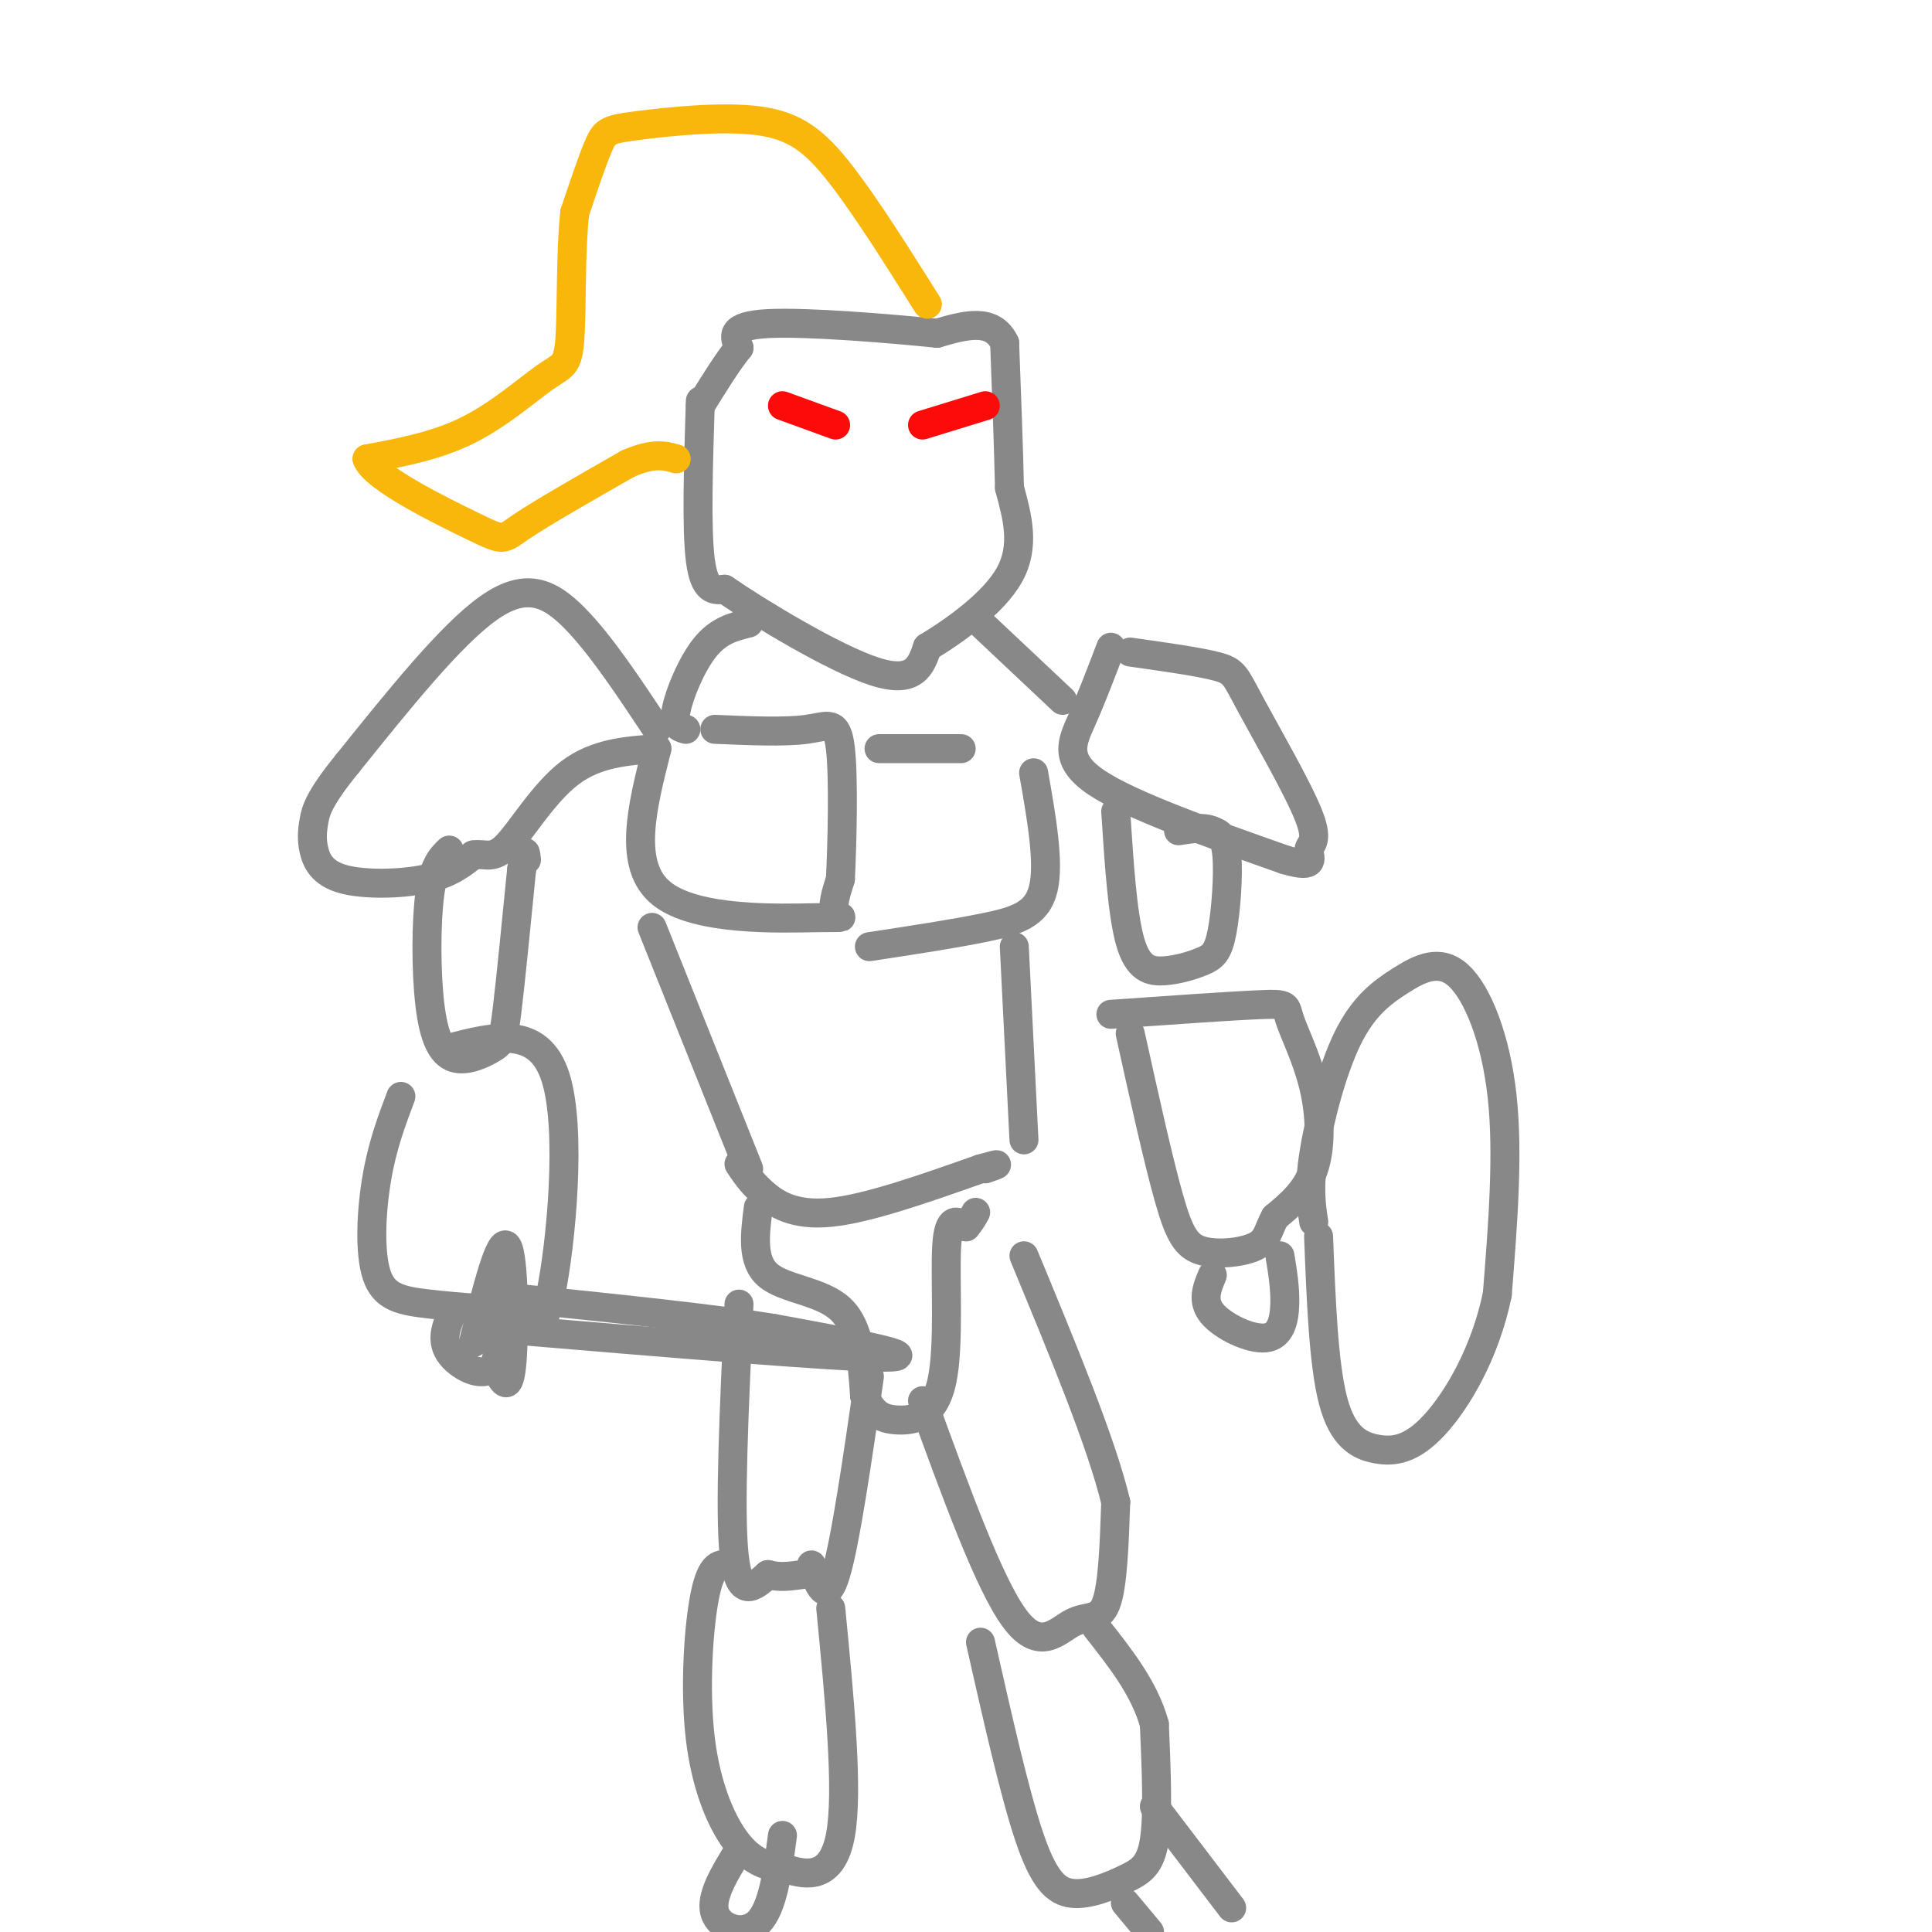 <svg viewBox='0 0 400 400' version='1.1' xmlns='http://www.w3.org/2000/svg' xmlns:xlink='http://www.w3.org/1999/xlink'><g fill='none' stroke='rgb(136,136,136)' stroke-width='6' stroke-linecap='round' stroke-linejoin='round'><path d='M145,83c-0.417,13.250 -0.833,26.500 0,33c0.833,6.500 2.917,6.250 5,6'/><path d='M150,122c7.178,4.933 22.622,14.267 31,17c8.378,2.733 9.689,-1.133 11,-5'/><path d='M192,134c5.489,-3.311 13.711,-9.089 17,-15c3.289,-5.911 1.644,-11.956 0,-18'/><path d='M209,101c-0.167,-8.000 -0.583,-19.000 -1,-30'/><path d='M208,71c-2.500,-5.333 -8.250,-3.667 -14,-2'/><path d='M194,69c-9.689,-0.978 -26.911,-2.422 -35,-2c-8.089,0.422 -7.044,2.711 -6,5'/><path d='M153,72c-2.333,2.833 -5.167,7.417 -8,12'/><path d='M155,129c-3.089,0.756 -6.178,1.511 -9,5c-2.822,3.489 -5.378,9.711 -6,13c-0.622,3.289 0.689,3.644 2,4'/><path d='M203,129c0.000,0.000 17.000,16.000 17,16'/><path d='M136,151c-5.822,-8.778 -11.644,-17.556 -17,-23c-5.356,-5.444 -10.244,-7.556 -18,-2c-7.756,5.556 -18.378,18.778 -29,32'/><path d='M72,158c-6.038,7.397 -6.635,9.891 -7,12c-0.365,2.109 -0.500,3.833 0,6c0.500,2.167 1.635,4.776 6,6c4.365,1.224 11.962,1.064 17,0c5.038,-1.064 7.519,-3.032 10,-5'/><path d='M98,177c2.571,-0.393 4.000,1.125 7,-2c3.000,-3.125 7.571,-10.893 13,-15c5.429,-4.107 11.714,-4.554 18,-5'/><path d='M230,134c-2.000,5.244 -4.000,10.489 -6,15c-2.000,4.511 -4.000,8.289 3,13c7.000,4.711 23.000,10.356 39,16'/><path d='M266,178c6.985,2.105 4.949,-0.632 5,-2c0.051,-1.368 2.189,-1.367 0,-7c-2.189,-5.633 -8.705,-16.901 -12,-23c-3.295,-6.099 -3.370,-7.028 -7,-8c-3.630,-0.972 -10.815,-1.986 -18,-3'/><path d='M136,155c-3.083,12.125 -6.167,24.250 1,30c7.167,5.750 24.583,5.125 32,5c7.417,-0.125 4.833,0.250 4,-1c-0.833,-1.250 0.083,-4.125 1,-7'/><path d='M174,182c0.345,-6.952 0.708,-20.833 0,-27c-0.708,-6.167 -2.488,-4.619 -7,-4c-4.512,0.619 -11.756,0.310 -19,0'/><path d='M180,196c8.756,-1.333 17.511,-2.667 24,-4c6.489,-1.333 10.711,-2.667 12,-8c1.289,-5.333 -0.356,-14.667 -2,-24'/><path d='M135,192c0.000,0.000 20.000,50.000 20,50'/><path d='M210,196c0.000,0.000 2.000,40.000 2,40'/><path d='M153,241c1.244,1.889 2.489,3.778 5,6c2.511,2.222 6.289,4.778 14,4c7.711,-0.778 19.356,-4.889 31,-9'/><path d='M203,242c5.333,-1.500 3.167,-0.750 1,0'/><path d='M157,250c-0.711,5.533 -1.422,11.067 2,14c3.422,2.933 10.978,3.267 15,7c4.022,3.733 4.511,10.867 5,18'/><path d='M179,289c1.817,3.968 3.858,4.888 7,5c3.142,0.112 7.384,-0.585 9,-8c1.616,-7.415 0.604,-21.547 1,-28c0.396,-6.453 2.198,-5.226 4,-4'/><path d='M200,254c1.000,-1.167 1.500,-2.083 2,-3'/><path d='M180,285c-2.500,17.250 -5.000,34.500 -7,41c-2.000,6.500 -3.500,2.250 -5,-2'/><path d='M153,270c-1.000,21.333 -2.000,42.667 -1,52c1.000,9.333 4.000,6.667 7,4'/><path d='M159,326c2.333,0.667 4.667,0.333 7,0'/><path d='M191,290c6.869,18.911 13.738,37.821 19,45c5.262,7.179 8.917,2.625 12,1c3.083,-1.625 5.595,-0.321 7,-4c1.405,-3.679 1.702,-12.339 2,-21'/><path d='M231,311c-2.833,-12.000 -10.917,-31.500 -19,-51'/><path d='M151,324c-1.821,-0.232 -3.643,-0.464 -5,6c-1.357,6.464 -2.250,19.625 -1,30c1.250,10.375 4.643,17.964 8,22c3.357,4.036 6.679,4.518 10,5'/><path d='M163,387c4.089,1.311 9.311,2.089 11,-7c1.689,-9.089 -0.156,-28.044 -2,-47'/><path d='M203,340c3.493,15.482 6.986,30.963 10,40c3.014,9.037 5.550,11.628 9,12c3.450,0.372 7.813,-1.477 11,-3c3.187,-1.523 5.196,-2.721 6,-8c0.804,-5.279 0.402,-14.640 0,-24'/><path d='M239,357c-2.000,-7.333 -7.000,-13.667 -12,-20'/><path d='M233,394c0.000,0.000 5.000,6.000 5,6'/><path d='M255,395c0.000,0.000 -16.000,-21.000 -16,-21'/><path d='M153,383c-3.000,4.867 -6.000,9.733 -5,13c1.000,3.267 6.000,4.933 9,2c3.000,-2.933 4.000,-10.467 5,-18'/><path d='M93,176c-1.599,1.544 -3.197,3.089 -4,9c-0.803,5.911 -0.809,16.189 0,23c0.809,6.811 2.433,10.156 5,11c2.567,0.844 6.076,-0.811 8,-2c1.924,-1.189 2.264,-1.911 3,-8c0.736,-6.089 1.868,-17.544 3,-29'/><path d='M108,180c0.667,-5.167 0.833,-3.583 1,-2'/><path d='M231,168c0.689,10.688 1.378,21.376 3,27c1.622,5.624 4.178,6.184 7,6c2.822,-0.184 5.911,-1.111 8,-2c2.089,-0.889 3.178,-1.739 4,-6c0.822,-4.261 1.378,-11.932 1,-16c-0.378,-4.068 -1.689,-4.534 -3,-5'/><path d='M251,172c-1.667,-0.833 -4.333,-0.417 -7,0'/><path d='M182,155c0.000,0.000 17.000,0.000 17,0'/><path d='M93,217c9.267,-2.400 18.533,-4.800 22,6c3.467,10.800 1.133,34.800 -1,45c-2.133,10.200 -4.067,6.600 -6,3'/><path d='M108,271c-4.581,0.337 -13.032,-0.322 -19,-1c-5.968,-0.678 -9.453,-1.375 -11,-6c-1.547,-4.625 -1.156,-13.179 0,-20c1.156,-6.821 3.078,-11.911 5,-17'/><path d='M230,210c12.561,-0.880 25.123,-1.761 31,-2c5.877,-0.239 5.070,0.163 6,3c0.930,2.837 3.596,8.110 5,14c1.404,5.890 1.544,12.397 0,17c-1.544,4.603 -4.772,7.301 -8,10'/><path d='M264,252c-1.563,2.778 -1.470,4.724 -4,6c-2.530,1.276 -7.681,1.882 -11,1c-3.319,-0.882 -4.805,-3.252 -7,-11c-2.195,-7.748 -5.097,-20.874 -8,-34'/><path d='M94,271c-1.422,3.067 -2.844,6.133 -1,9c1.844,2.867 6.956,5.533 9,3c2.044,-2.533 1.022,-10.267 0,-18'/><path d='M251,264c-1.119,2.667 -2.238,5.333 0,8c2.238,2.667 7.833,5.333 11,5c3.167,-0.333 3.905,-3.667 4,-7c0.095,-3.333 -0.452,-6.667 -1,-10'/></g>
<g fill='none' stroke='rgb(253,10,10)' stroke-width='6' stroke-linecap='round' stroke-linejoin='round'><path d='M162,84c0.000,0.000 11.000,4.000 11,4'/><path d='M191,88c0.000,0.000 13.000,-4.000 13,-4'/></g>
<g fill='none' stroke='rgb(249,183,11)' stroke-width='6' stroke-linecap='round' stroke-linejoin='round'><path d='M192,63c-6.384,-10.145 -12.769,-20.290 -18,-27c-5.231,-6.710 -9.309,-9.984 -17,-11c-7.691,-1.016 -18.994,0.226 -25,1c-6.006,0.774 -6.716,1.078 -8,4c-1.284,2.922 -3.142,8.461 -5,14'/><path d='M119,44c-0.885,7.726 -0.598,20.040 -1,26c-0.402,5.960 -1.493,5.566 -5,8c-3.507,2.434 -9.431,7.695 -16,11c-6.569,3.305 -13.785,4.652 -21,6'/><path d='M76,95c1.393,3.940 15.375,10.792 22,14c6.625,3.208 5.893,2.774 10,0c4.107,-2.774 13.054,-7.887 22,-13'/><path d='M130,96c5.333,-2.333 7.667,-1.667 10,-1'/></g>
<g fill='none' stroke='rgb(136,136,136)' stroke-width='6' stroke-linecap='round' stroke-linejoin='round'><path d='M272,253c-0.537,-3.519 -1.074,-7.038 0,-14c1.074,-6.962 3.757,-17.365 7,-24c3.243,-6.635 7.044,-9.500 11,-12c3.956,-2.500 8.065,-4.635 12,-1c3.935,3.635 7.696,13.038 9,25c1.304,11.962 0.152,26.481 -1,41'/><path d='M310,268c-2.506,12.104 -8.270,21.863 -13,27c-4.730,5.137 -8.427,5.652 -12,5c-3.573,-0.652 -7.021,-2.472 -9,-10c-1.979,-7.528 -2.490,-20.764 -3,-34'/><path d='M98,278c2.778,-11.067 5.556,-22.133 7,-20c1.444,2.133 1.556,17.467 1,24c-0.556,6.533 -1.778,4.267 -3,2'/><path d='M102,275c35.667,3.000 71.333,6.000 81,6c9.667,0.000 -6.667,-3.000 -23,-6'/><path d='M160,275c-12.333,-2.000 -31.667,-4.000 -51,-6'/></g>
</svg>
